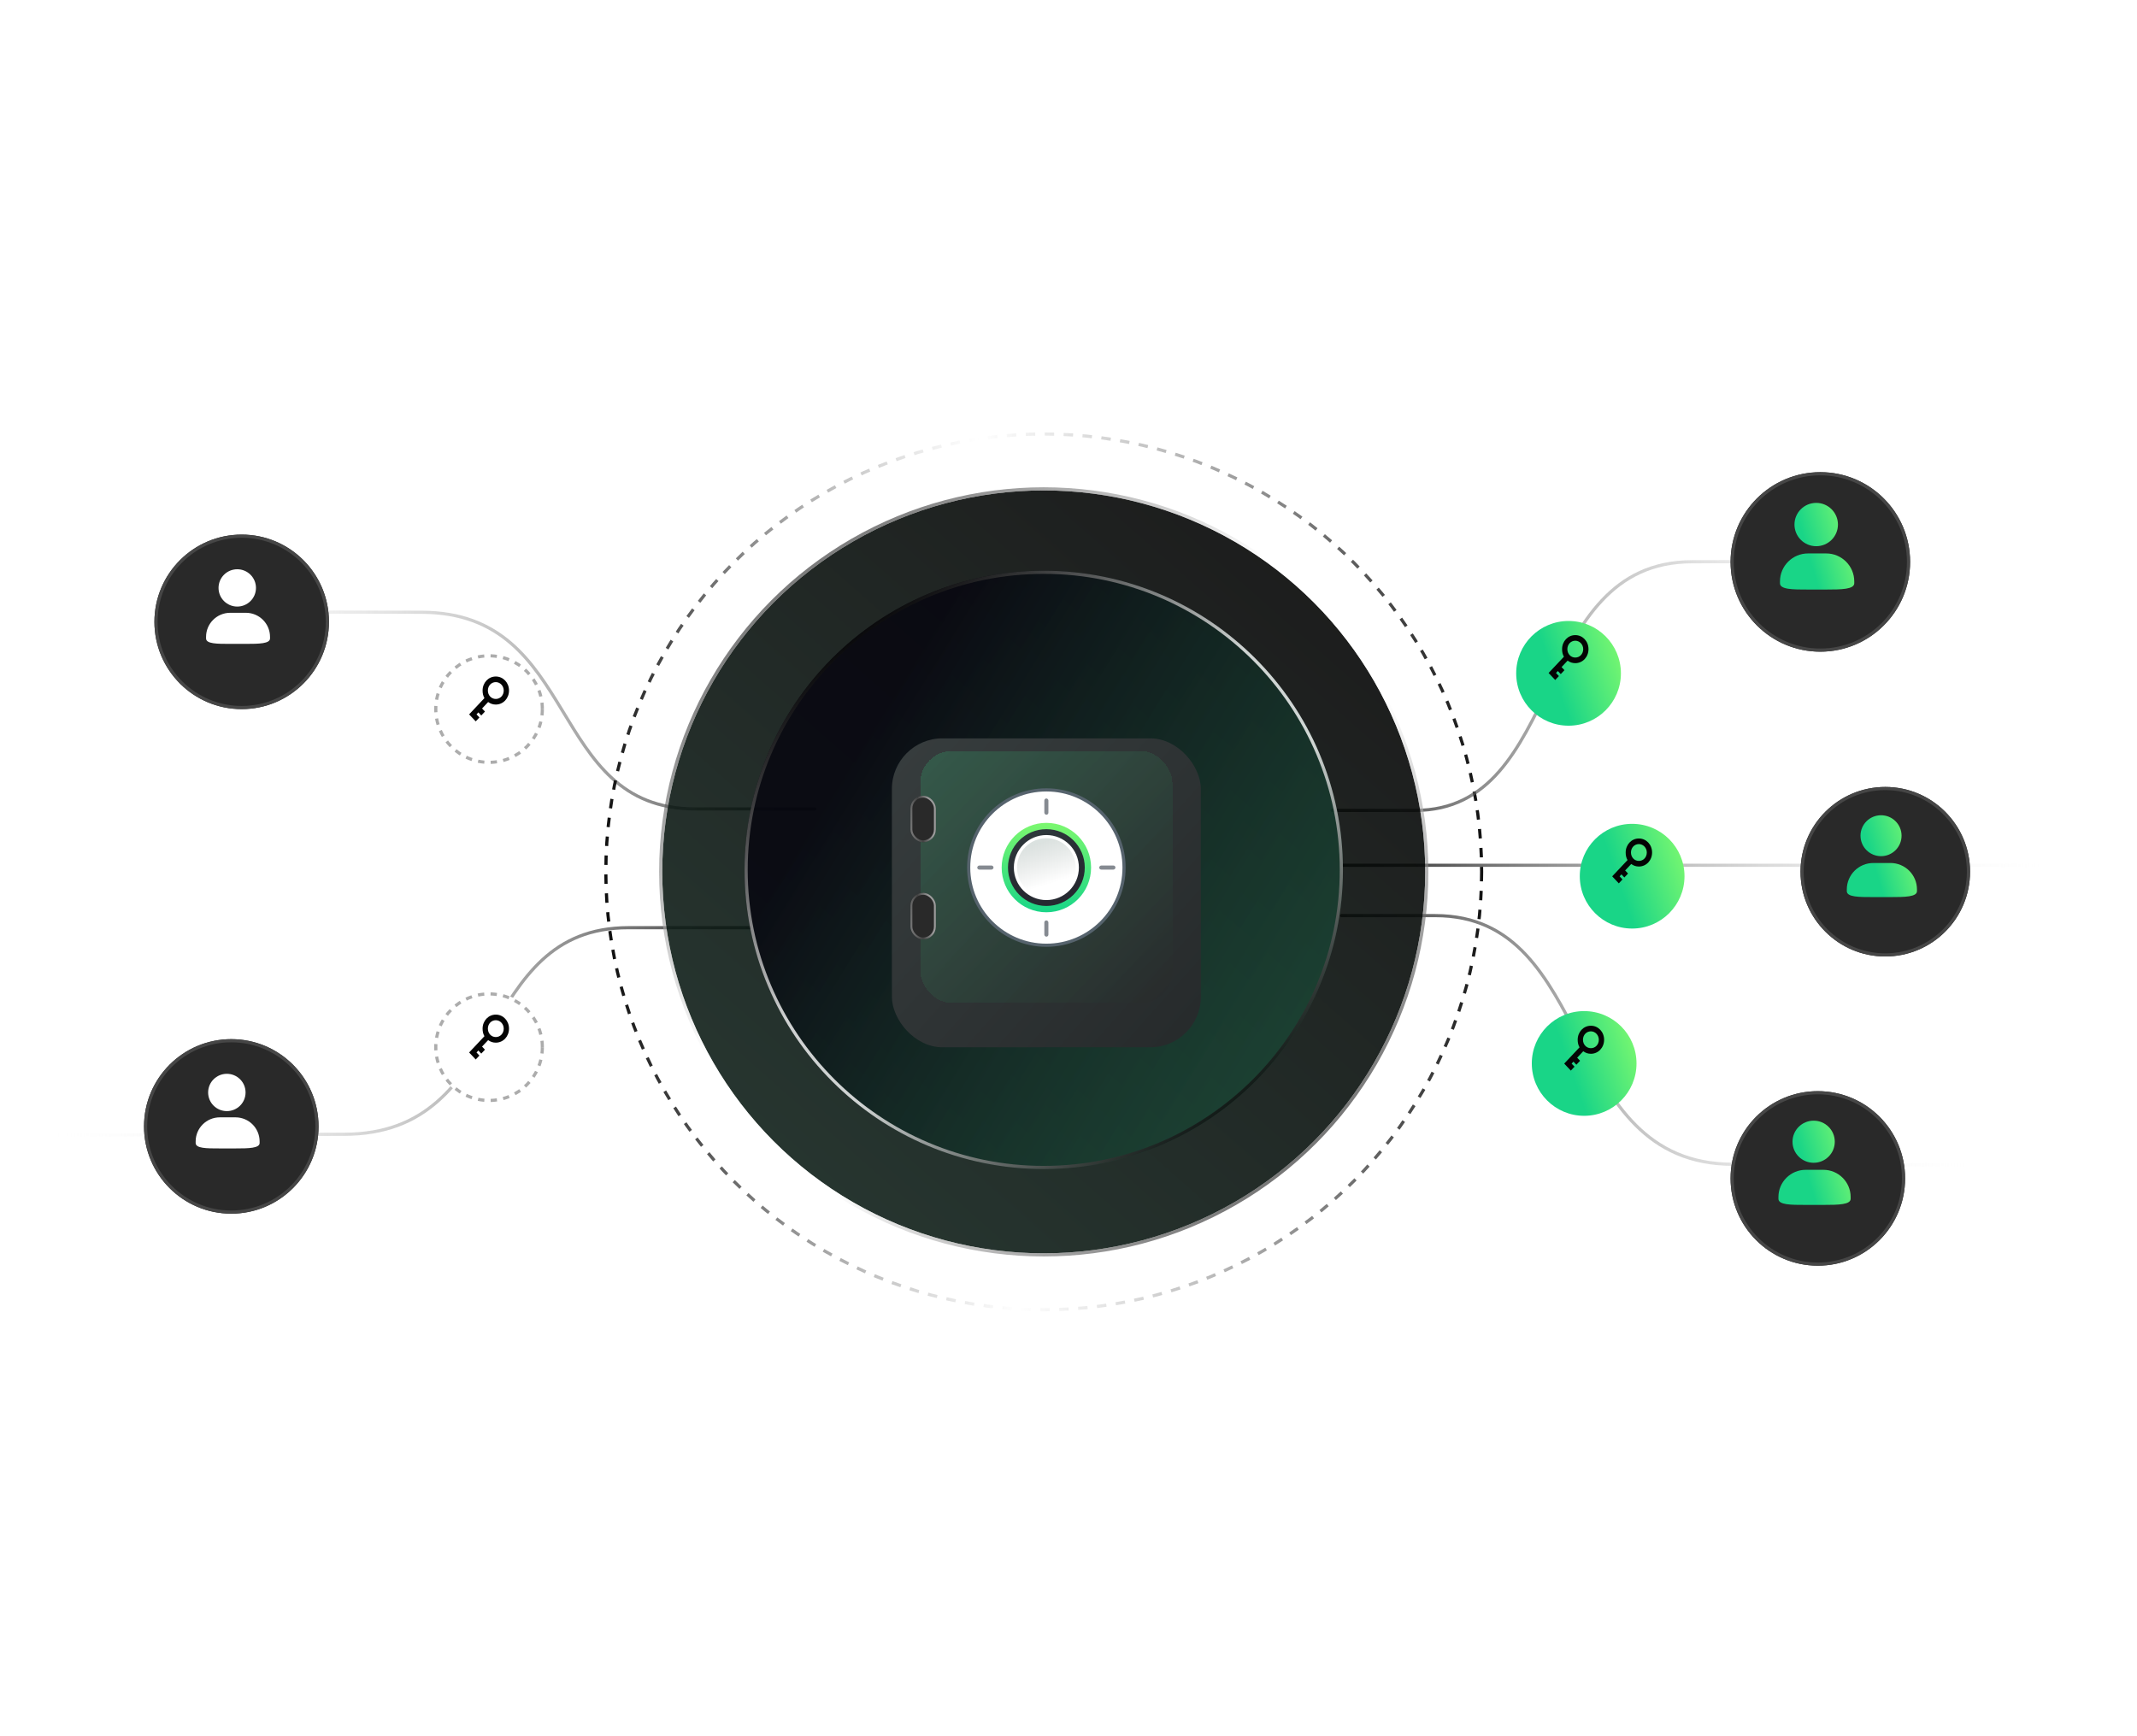 <svg width="677" height="550" viewBox="0 0 677 550" fill="none" xmlns="http://www.w3.org/2000/svg">
  <path d="M257.258 256.274C257.258 256.274 267.368 256.274 220.21 256.274C173.052 256.274 184.114 193.974 133.463 193.974C82.812 193.974 20.302 193.509 4 193.974" stroke="url(#paint0_linear_2067_10767)"/>
  <path d="M236.434 293.908C236.434 293.908 248.104 293.908 199.114 293.908C150.125 293.908 161.616 359.358 108.998 359.358C56.38 359.358 17.302 359.842 0.367 359.358" stroke="url(#paint1_linear_2067_10767)"/>
  <g filter="url(#filter0_d_2067_10767)">
  <circle cx="154.935" cy="220.648" r="17.377" fill="white"/>
  <circle cx="154.935" cy="220.648" r="16.877" stroke="#ACACAC" stroke-dasharray="2 2"/>
  </g>
  <path d="M153.47 221.171C153.052 220.46 152.885 219.661 152.885 218.772C152.885 216.284 154.726 214.329 157.069 214.329C159.413 214.329 161.254 216.284 161.254 218.772C161.254 221.26 159.413 223.215 157.069 223.215C156.149 223.215 155.395 222.948 154.642 222.415L152.717 224.459L153.638 225.436L152.466 226.68L151.545 225.703L150.96 226.325L151.88 227.302L150.709 228.546L148.616 226.325L153.47 221.171ZM157.069 216.106C155.646 216.106 154.558 217.261 154.558 218.772C154.558 220.283 155.646 221.438 157.069 221.438C158.492 221.438 159.58 220.283 159.58 218.772C159.58 217.261 158.408 216.106 157.069 216.106Z" fill="#040404"/>
  <g filter="url(#filter1_d_2067_10767)">
  <circle cx="154.935" cy="327.765" r="17.377" fill="white"/>
  <circle cx="154.935" cy="327.765" r="16.877" stroke="#ACACAC" stroke-dasharray="2 2"/>
  </g>
  <path d="M153.47 328.288C153.052 327.578 152.885 326.778 152.885 325.889C152.885 323.401 154.726 321.446 157.069 321.446C159.413 321.446 161.254 323.401 161.254 325.889C161.254 328.377 159.413 330.332 157.069 330.332C156.149 330.332 155.395 330.066 154.642 329.532L152.717 331.576L153.638 332.554L152.466 333.798L151.545 332.82L150.96 333.442L151.88 334.42L150.709 335.664L148.616 333.442L153.47 328.288ZM157.069 323.223C155.646 323.223 154.558 324.379 154.558 325.889C154.558 327.4 155.646 328.555 157.069 328.555C158.492 328.555 159.58 327.4 159.58 325.889C159.58 324.379 158.408 323.223 157.069 323.223Z" fill="#040404"/>
  <g filter="url(#filter2_d_2067_10767)">
  <circle cx="74.566" cy="193.014" r="27.645" fill="#292929"/>
  <circle cx="74.566" cy="193.014" r="27.145" stroke="#464646"/>
  </g>
  <path d="M75.162 180.35C71.888 180.35 69.232 182.996 69.232 186.26C69.232 189.524 71.888 192.17 75.162 192.17C78.438 192.17 81.092 189.524 81.092 186.26C81.092 182.996 78.44 180.35 75.162 180.35ZM75.162 180.35C71.888 180.35 69.232 182.996 69.232 186.26C69.232 189.524 71.888 192.17 75.162 192.17C78.438 192.17 81.092 189.524 81.092 186.26C81.092 182.996 78.44 180.35 75.162 180.35ZM72.941 194.142C68.709 194.142 65.279 197.56 65.279 201.776V202.268C65.279 203.991 68.709 203.991 72.941 203.991H77.884C82.115 203.991 85.543 203.928 85.543 202.268V201.776C85.543 197.56 82.115 194.142 77.884 194.142H72.941Z" fill="white"/>
  <g filter="url(#filter3_d_2067_10767)">
  <circle cx="71.27" cy="352.865" r="27.645" fill="#292929"/>
  <circle cx="71.27" cy="352.865" r="27.145" stroke="#464646"/>
  </g>
  <path d="M71.866 340.2C68.592 340.2 65.936 342.846 65.936 346.11C65.936 349.375 68.592 352.021 71.866 352.021C75.141 352.021 77.796 349.375 77.796 346.11C77.796 342.846 75.143 340.2 71.866 340.2ZM71.866 340.2C68.592 340.2 65.936 342.846 65.936 346.11C65.936 349.375 68.592 352.021 71.866 352.021C75.141 352.021 77.796 349.375 77.796 346.11C77.796 342.846 75.143 340.2 71.866 340.2ZM69.644 353.993C65.412 353.993 61.982 357.41 61.982 361.626V362.118C61.982 363.841 65.412 363.841 69.644 363.841H74.588C78.818 363.841 82.246 363.778 82.246 362.118V361.626C82.246 357.41 78.818 353.993 74.588 353.993H69.644Z" fill="white"/>
  <circle cx="330.656" cy="276.224" r="138.724" stroke="url(#paint2_linear_2067_10767)" stroke-dasharray="3 3"/>
  <path d="M432.548 256.751C432.548 256.751 400.478 256.751 448.243 256.751C496.009 256.751 484.805 177.972 536.108 177.972C587.412 177.972 622.767 177.507 639.279 177.972" stroke="url(#paint3_linear_2067_10767)"/>
  <path d="M434.127 290.084C434.127 290.084 403.368 290.084 454.675 290.084C505.981 290.084 493.946 368.863 549.053 368.863C604.16 368.863 628.398 369.328 646.133 368.863" stroke="url(#paint4_linear_2067_10767)"/>
  <path d="M645.808 274.126L425.439 274.127" stroke="url(#paint5_linear_2067_10767)"/>
  <g filter="url(#filter4_d_2067_10767)">
  <circle cx="574.681" cy="174.029" r="28.435" fill="#292929"/>
  <circle cx="574.681" cy="174.029" r="27.935" stroke="#464646"/>
  </g>
  <path d="M575.373 159.322C571.571 159.322 568.487 162.395 568.487 166.186C568.487 169.977 571.571 173.049 575.373 173.049C579.177 173.049 582.26 169.977 582.26 166.186C582.26 162.395 579.179 159.322 575.373 159.322ZM575.373 159.322C571.571 159.322 568.487 162.395 568.487 166.186C568.487 169.977 571.571 173.049 575.373 173.049C579.177 173.049 582.26 169.977 582.26 166.186C582.26 162.395 579.179 159.322 575.373 159.322ZM572.793 175.339C567.879 175.339 563.896 179.308 563.896 184.204V184.775C563.896 186.776 567.879 186.776 572.793 186.776H578.534C583.447 186.776 587.428 186.703 587.428 184.775V184.204C587.428 179.308 583.447 175.339 578.534 175.339H572.793Z" fill="url(#paint6_linear_2067_10767)"/>
  <g filter="url(#filter5_d_2067_10767)">
  <circle cx="595.256" cy="272.175" r="26.855" fill="#292929"/>
  <circle cx="595.256" cy="272.175" r="26.355" stroke="#464646"/>
  </g>
  <path d="M595.91 258.285C592.319 258.285 589.406 261.187 589.406 264.767C589.406 268.348 592.319 271.25 595.91 271.25C599.502 271.25 602.414 268.348 602.414 264.767C602.414 261.187 599.504 258.285 595.91 258.285ZM595.91 258.285C592.319 258.285 589.406 261.187 589.406 264.767C589.406 268.348 592.319 271.25 595.91 271.25C599.502 271.25 602.414 268.348 602.414 264.767C602.414 261.187 599.504 258.285 595.91 258.285ZM593.473 273.412C588.832 273.412 585.07 277.161 585.07 281.785V282.324C585.07 284.214 588.832 284.214 593.473 284.214H598.895C603.535 284.214 607.295 284.145 607.295 282.324V281.785C607.295 277.161 603.535 273.412 598.895 273.412H593.473Z" fill="url(#paint7_linear_2067_10767)"/>
  <g filter="url(#filter6_d_2067_10767)">
  <circle cx="573.891" cy="369.344" r="27.645" fill="#292929"/>
  <circle cx="573.891" cy="369.344" r="27.145" stroke="#464646"/>
  </g>
  <path d="M574.563 355.045C570.867 355.045 567.868 358.032 567.868 361.718C567.868 365.403 570.867 368.391 574.563 368.391C578.262 368.391 581.259 365.403 581.259 361.718C581.259 358.032 578.264 355.045 574.563 355.045ZM574.563 355.045C570.867 355.045 567.868 358.032 567.868 361.718C567.868 365.403 570.867 368.391 574.563 368.391C578.262 368.391 581.259 365.403 581.259 361.718C581.259 358.032 578.264 355.045 574.563 355.045ZM572.055 370.617C567.277 370.617 563.405 374.476 563.405 379.236V379.791C563.405 381.737 567.277 381.737 572.055 381.737H577.637C582.413 381.737 586.283 381.665 586.283 379.791V379.236C586.283 374.476 582.413 370.617 577.637 370.617H572.055Z" fill="url(#paint8_linear_2067_10767)"/>
  <g filter="url(#filter7_d_2067_10767)">
  <circle cx="517.062" cy="272.594" r="16.587" fill="url(#paint9_linear_2067_10767)"/>
  </g>
  <path d="M515.598 272.487C515.179 271.776 515.012 270.976 515.012 270.087C515.012 267.599 516.853 265.645 519.197 265.645C521.54 265.645 523.381 267.599 523.381 270.087C523.381 272.576 521.54 274.53 519.197 274.53C518.276 274.53 517.523 274.264 516.77 273.731L514.845 275.774L515.765 276.752L514.594 277.996L513.673 277.018L513.087 277.64L514.008 278.618L512.836 279.862L510.744 277.64L515.598 272.487ZM519.197 267.422C517.774 267.422 516.686 268.577 516.686 270.087C516.686 271.598 517.774 272.753 519.197 272.753C520.619 272.753 521.707 271.598 521.707 270.087C521.707 268.577 520.536 267.422 519.197 267.422Z" fill="#040404"/>
  <g filter="url(#filter8_d_2067_10767)">
  <circle cx="496.916" cy="208.324" r="16.587" fill="url(#paint10_linear_2067_10767)"/>
  </g>
  <path d="M495.45 208.057C495.031 207.346 494.864 206.546 494.864 205.658C494.864 203.17 496.705 201.215 499.049 201.215C501.392 201.215 503.233 203.17 503.233 205.658C503.233 208.146 501.392 210.101 499.049 210.101C498.128 210.101 497.375 209.834 496.622 209.301L494.697 211.345L495.617 212.322L494.446 213.566L493.525 212.589L492.939 213.211L493.86 214.188L492.688 215.432L490.596 213.211L495.45 208.057ZM499.049 202.992C497.626 202.992 496.538 204.147 496.538 205.658C496.538 207.168 497.626 208.324 499.049 208.324C500.471 208.324 501.56 207.168 501.56 205.658C501.56 204.147 500.388 202.992 499.049 202.992Z" fill="#040404"/>
  <g filter="url(#filter9_d_2067_10767)">
  <circle cx="501.859" cy="331.919" r="16.587" fill="url(#paint11_linear_2067_10767)"/>
  </g>
  <path d="M500.395 331.812C499.977 331.101 499.809 330.301 499.809 329.413C499.809 326.925 501.651 324.97 503.994 324.97C506.337 324.97 508.179 326.925 508.179 329.413C508.179 331.901 506.337 333.856 503.994 333.856C503.073 333.856 502.32 333.589 501.567 333.056L499.642 335.1L500.563 336.077L499.391 337.321L498.47 336.344L497.884 336.966L498.805 337.943L497.633 339.187L495.541 336.966L500.395 331.812ZM503.994 326.747C502.571 326.747 501.483 327.902 501.483 329.413C501.483 330.923 502.571 332.078 503.994 332.078C505.417 332.078 506.505 330.923 506.505 329.413C506.505 327.902 505.333 326.747 503.994 326.747Z" fill="#040404"/>
  <circle cx="330.656" cy="276.225" r="120.848" fill="url(#paint12_linear_2067_10767)" fill-opacity="0.9"/>
  <circle cx="330.656" cy="276.225" r="121.348" stroke="url(#paint13_linear_2067_10767)" stroke-opacity="0.6"/>
  <circle cx="330.656" cy="275.594" r="94.782" fill="url(#paint14_linear_2067_10767)" fill-opacity="0.8"/>
  <circle cx="330.656" cy="275.594" r="94.282" stroke="url(#paint15_linear_2067_10767)" stroke-opacity="0.8"/>
  <g filter="url(#filter10_d_2067_10767)">
  <rect x="282.555" y="225.927" width="97.865" height="97.865" rx="16" fill="url(#paint16_linear_2067_10767)"/>
  </g>
  <g filter="url(#filter11_d_2067_10767)">
  <rect x="291.569" y="234.939" width="79.838" height="79.838" rx="10" fill="url(#paint17_linear_2067_10767)" fill-opacity="0.3" shape-rendering="crispEdges"/>
  </g>
  <circle cx="331.488" cy="274.859" r="24.61" fill="white" stroke="#56636D"/>
  <circle cx="331.489" cy="274.859" r="13.165" fill="#262931"/>
  <circle cx="331.489" cy="274.859" r="13.165" fill="url(#paint18_linear_2067_10767)" fill-opacity="0.2"/>
  <circle cx="331.489" cy="274.859" r="13.165" stroke="url(#paint19_linear_2067_10767)" stroke-width="2"/>
  <circle cx="331.487" cy="274.859" r="9.802" fill="white"/>
  <circle cx="331.487" cy="274.859" r="9.802" fill="url(#paint20_linear_2067_10767)" fill-opacity="0.2"/>
  <circle cx="331.487" cy="274.859" r="9.802" stroke="white"/>
  <rect x="288.441" y="252.111" width="8.029" height="14.719" rx="4.014" fill="#292929"/>
  <rect x="288.741" y="252.411" width="7.429" height="14.119" rx="3.714" stroke="url(#paint21_linear_2067_10767)" stroke-opacity="0.6" stroke-width="0.6"/>
  <rect x="288.441" y="282.889" width="8.029" height="14.719" rx="4.014" fill="#292929"/>
  <rect x="288.741" y="283.189" width="7.429" height="14.119" rx="3.714" stroke="url(#paint22_linear_2067_10767)" stroke-opacity="0.6" stroke-width="0.6"/>
  <rect x="330.845" y="252.968" width="1.288" height="5.151" rx="0.644" fill="#858A91"/>
  <rect x="330.844" y="291.599" width="1.288" height="5.151" rx="0.644" fill="#858A91"/>
  <rect x="353.377" y="274.215" width="1.288" height="5.151" rx="0.644" transform="rotate(90 353.377 274.215)" fill="#858A91"/>
  <rect x="314.746" y="274.215" width="1.288" height="5.151" rx="0.644" transform="rotate(90 314.746 274.215)" fill="#858A91"/>
  <defs>
  <filter id="filter0_d_2067_10767" x="131.558" y="201.271" width="46.753" height="46.754" filterUnits="userSpaceOnUse" color-interpolation-filters="sRGB">
  <feFlood flood-opacity="0" result="BackgroundImageFix"/>
  <feColorMatrix in="SourceAlpha" type="matrix" values="0 0 0 0 0 0 0 0 0 0 0 0 0 0 0 0 0 0 127 0" result="hardAlpha"/>
  <feOffset dy="4"/>
  <feGaussianBlur stdDeviation="3"/>
  <feComposite in2="hardAlpha" operator="out"/>
  <feColorMatrix type="matrix" values="0 0 0 0 0.304 0 0 0 0 0.304 0 0 0 0 0.304 0 0 0 0.5 0"/>
  <feBlend mode="normal" in2="BackgroundImageFix" result="effect1_dropShadow_2067_10767"/>
  <feBlend mode="normal" in="SourceGraphic" in2="effect1_dropShadow_2067_10767" result="shape"/>
  </filter>
  <filter id="filter1_d_2067_10767" x="131.558" y="308.389" width="46.753" height="46.754" filterUnits="userSpaceOnUse" color-interpolation-filters="sRGB">
  <feFlood flood-opacity="0" result="BackgroundImageFix"/>
  <feColorMatrix in="SourceAlpha" type="matrix" values="0 0 0 0 0 0 0 0 0 0 0 0 0 0 0 0 0 0 127 0" result="hardAlpha"/>
  <feOffset dy="4"/>
  <feGaussianBlur stdDeviation="3"/>
  <feComposite in2="hardAlpha" operator="out"/>
  <feColorMatrix type="matrix" values="0 0 0 0 0.304 0 0 0 0 0.304 0 0 0 0 0.304 0 0 0 0.5 0"/>
  <feBlend mode="normal" in2="BackgroundImageFix" result="effect1_dropShadow_2067_10767"/>
  <feBlend mode="normal" in="SourceGraphic" in2="effect1_dropShadow_2067_10767" result="shape"/>
  </filter>
  <filter id="filter2_d_2067_10767" x="44.921" y="165.369" width="63.29" height="63.29" filterUnits="userSpaceOnUse" color-interpolation-filters="sRGB">
  <feFlood flood-opacity="0" result="BackgroundImageFix"/>
  <feColorMatrix in="SourceAlpha" type="matrix" values="0 0 0 0 0 0 0 0 0 0 0 0 0 0 0 0 0 0 127 0" result="hardAlpha"/>
  <feOffset dx="2" dy="4"/>
  <feGaussianBlur stdDeviation="2"/>
  <feComposite in2="hardAlpha" operator="out"/>
  <feColorMatrix type="matrix" values="0 0 0 0 0.405 0 0 0 0 0.405 0 0 0 0 0.405 0 0 0 0.5 0"/>
  <feBlend mode="normal" in2="BackgroundImageFix" result="effect1_dropShadow_2067_10767"/>
  <feBlend mode="normal" in="SourceGraphic" in2="effect1_dropShadow_2067_10767" result="shape"/>
  </filter>
  <filter id="filter3_d_2067_10767" x="41.626" y="325.22" width="63.29" height="63.29" filterUnits="userSpaceOnUse" color-interpolation-filters="sRGB">
  <feFlood flood-opacity="0" result="BackgroundImageFix"/>
  <feColorMatrix in="SourceAlpha" type="matrix" values="0 0 0 0 0 0 0 0 0 0 0 0 0 0 0 0 0 0 127 0" result="hardAlpha"/>
  <feOffset dx="2" dy="4"/>
  <feGaussianBlur stdDeviation="2"/>
  <feComposite in2="hardAlpha" operator="out"/>
  <feColorMatrix type="matrix" values="0 0 0 0 0.405 0 0 0 0 0.405 0 0 0 0 0.405 0 0 0 0.5 0"/>
  <feBlend mode="normal" in2="BackgroundImageFix" result="effect1_dropShadow_2067_10767"/>
  <feBlend mode="normal" in="SourceGraphic" in2="effect1_dropShadow_2067_10767" result="shape"/>
  </filter>
  <filter id="filter4_d_2067_10767" x="544.246" y="145.595" width="64.87" height="64.869" filterUnits="userSpaceOnUse" color-interpolation-filters="sRGB">
  <feFlood flood-opacity="0" result="BackgroundImageFix"/>
  <feColorMatrix in="SourceAlpha" type="matrix" values="0 0 0 0 0 0 0 0 0 0 0 0 0 0 0 0 0 0 127 0" result="hardAlpha"/>
  <feOffset dx="2" dy="4"/>
  <feGaussianBlur stdDeviation="2"/>
  <feComposite in2="hardAlpha" operator="out"/>
  <feColorMatrix type="matrix" values="0 0 0 0 0.405 0 0 0 0 0.405 0 0 0 0 0.405 0 0 0 0.5 0"/>
  <feBlend mode="normal" in2="BackgroundImageFix" result="effect1_dropShadow_2067_10767"/>
  <feBlend mode="normal" in="SourceGraphic" in2="effect1_dropShadow_2067_10767" result="shape"/>
  </filter>
  <filter id="filter5_d_2067_10767" x="566.401" y="245.32" width="61.71" height="61.71" filterUnits="userSpaceOnUse" color-interpolation-filters="sRGB">
  <feFlood flood-opacity="0" result="BackgroundImageFix"/>
  <feColorMatrix in="SourceAlpha" type="matrix" values="0 0 0 0 0 0 0 0 0 0 0 0 0 0 0 0 0 0 127 0" result="hardAlpha"/>
  <feOffset dx="2" dy="4"/>
  <feGaussianBlur stdDeviation="2"/>
  <feComposite in2="hardAlpha" operator="out"/>
  <feColorMatrix type="matrix" values="0 0 0 0 0.405 0 0 0 0 0.405 0 0 0 0 0.405 0 0 0 0.5 0"/>
  <feBlend mode="normal" in2="BackgroundImageFix" result="effect1_dropShadow_2067_10767"/>
  <feBlend mode="normal" in="SourceGraphic" in2="effect1_dropShadow_2067_10767" result="shape"/>
  </filter>
  <filter id="filter6_d_2067_10767" x="544.246" y="341.699" width="63.29" height="63.29" filterUnits="userSpaceOnUse" color-interpolation-filters="sRGB">
  <feFlood flood-opacity="0" result="BackgroundImageFix"/>
  <feColorMatrix in="SourceAlpha" type="matrix" values="0 0 0 0 0 0 0 0 0 0 0 0 0 0 0 0 0 0 127 0" result="hardAlpha"/>
  <feOffset dx="2" dy="4"/>
  <feGaussianBlur stdDeviation="2"/>
  <feComposite in2="hardAlpha" operator="out"/>
  <feColorMatrix type="matrix" values="0 0 0 0 0.405 0 0 0 0 0.405 0 0 0 0 0.405 0 0 0 0.5 0"/>
  <feBlend mode="normal" in2="BackgroundImageFix" result="effect1_dropShadow_2067_10767"/>
  <feBlend mode="normal" in="SourceGraphic" in2="effect1_dropShadow_2067_10767" result="shape"/>
  </filter>
  <filter id="filter7_d_2067_10767" x="494.475" y="255.007" width="45.174" height="45.174" filterUnits="userSpaceOnUse" color-interpolation-filters="sRGB">
  <feFlood flood-opacity="0" result="BackgroundImageFix"/>
  <feColorMatrix in="SourceAlpha" type="matrix" values="0 0 0 0 0 0 0 0 0 0 0 0 0 0 0 0 0 0 127 0" result="hardAlpha"/>
  <feOffset dy="5"/>
  <feGaussianBlur stdDeviation="3"/>
  <feComposite in2="hardAlpha" operator="out"/>
  <feColorMatrix type="matrix" values="0 0 0 0 0.44 0 0 0 0 0.441 0 0 0 0 0.447 0 0 0 0.6 0"/>
  <feBlend mode="normal" in2="BackgroundImageFix" result="effect1_dropShadow_2067_10767"/>
  <feBlend mode="normal" in="SourceGraphic" in2="effect1_dropShadow_2067_10767" result="shape"/>
  </filter>
  <filter id="filter8_d_2067_10767" x="474.329" y="190.737" width="45.174" height="45.174" filterUnits="userSpaceOnUse" color-interpolation-filters="sRGB">
  <feFlood flood-opacity="0" result="BackgroundImageFix"/>
  <feColorMatrix in="SourceAlpha" type="matrix" values="0 0 0 0 0 0 0 0 0 0 0 0 0 0 0 0 0 0 127 0" result="hardAlpha"/>
  <feOffset dy="5"/>
  <feGaussianBlur stdDeviation="3"/>
  <feComposite in2="hardAlpha" operator="out"/>
  <feColorMatrix type="matrix" values="0 0 0 0 0.44 0 0 0 0 0.441 0 0 0 0 0.447 0 0 0 0.6 0"/>
  <feBlend mode="normal" in2="BackgroundImageFix" result="effect1_dropShadow_2067_10767"/>
  <feBlend mode="normal" in="SourceGraphic" in2="effect1_dropShadow_2067_10767" result="shape"/>
  </filter>
  <filter id="filter9_d_2067_10767" x="479.272" y="314.332" width="45.174" height="45.174" filterUnits="userSpaceOnUse" color-interpolation-filters="sRGB">
  <feFlood flood-opacity="0" result="BackgroundImageFix"/>
  <feColorMatrix in="SourceAlpha" type="matrix" values="0 0 0 0 0 0 0 0 0 0 0 0 0 0 0 0 0 0 127 0" result="hardAlpha"/>
  <feOffset dy="5"/>
  <feGaussianBlur stdDeviation="3"/>
  <feComposite in2="hardAlpha" operator="out"/>
  <feColorMatrix type="matrix" values="0 0 0 0 0.44 0 0 0 0 0.441 0 0 0 0 0.447 0 0 0 0.6 0"/>
  <feBlend mode="normal" in2="BackgroundImageFix" result="effect1_dropShadow_2067_10767"/>
  <feBlend mode="normal" in="SourceGraphic" in2="effect1_dropShadow_2067_10767" result="shape"/>
  </filter>
  <filter id="filter10_d_2067_10767" x="272.555" y="223.927" width="117.865" height="117.865" filterUnits="userSpaceOnUse" color-interpolation-filters="sRGB">
  <feFlood flood-opacity="0" result="BackgroundImageFix"/>
  <feColorMatrix in="SourceAlpha" type="matrix" values="0 0 0 0 0 0 0 0 0 0 0 0 0 0 0 0 0 0 127 0" result="hardAlpha"/>
  <feOffset dy="8"/>
  <feGaussianBlur stdDeviation="5"/>
  <feComposite in2="hardAlpha" operator="out"/>
  <feColorMatrix type="matrix" values="0 0 0 0 0.103 0 0 0 0 0.103 0 0 0 0 0.103 0 0 0 0.6 0"/>
  <feBlend mode="normal" in2="BackgroundImageFix" result="effect1_dropShadow_2067_10767"/>
  <feBlend mode="normal" in="SourceGraphic" in2="effect1_dropShadow_2067_10767" result="shape"/>
  </filter>
  <filter id="filter11_d_2067_10767" x="283.569" y="229.939" width="95.837" height="95.838" filterUnits="userSpaceOnUse" color-interpolation-filters="sRGB">
  <feFlood flood-opacity="0" result="BackgroundImageFix"/>
  <feColorMatrix in="SourceAlpha" type="matrix" values="0 0 0 0 0 0 0 0 0 0 0 0 0 0 0 0 0 0 127 0" result="hardAlpha"/>
  <feOffset dy="3"/>
  <feGaussianBlur stdDeviation="4"/>
  <feComposite in2="hardAlpha" operator="out"/>
  <feColorMatrix type="matrix" values="0 0 0 0 0.103 0 0 0 0 0.103 0 0 0 0 0.103 0 0 0 1 0"/>
  <feBlend mode="normal" in2="BackgroundImageFix" result="effect1_dropShadow_2067_10767"/>
  <feBlend mode="normal" in="SourceGraphic" in2="effect1_dropShadow_2067_10767" result="shape"/>
  </filter>
  <linearGradient id="paint0_linear_2067_10767" x1="284.834" y1="216.781" x2="42.059" y2="216.781" gradientUnits="userSpaceOnUse">
  <stop/>
  <stop offset="1" stop-color="white" stop-opacity="0"/>
  </linearGradient>
  <linearGradient id="paint1_linear_2067_10767" x1="266.248" y1="334.98" x2="14.044" y2="334.98" gradientUnits="userSpaceOnUse">
  <stop/>
  <stop offset="1" stop-color="white" stop-opacity="0"/>
  </linearGradient>
  <linearGradient id="paint2_linear_2067_10767" x1="553.414" y1="261.374" x2="99.901" y2="283.078" gradientUnits="userSpaceOnUse">
  <stop offset="0.168"/>
  <stop offset="0.524" stop-color="white" stop-opacity="0.53"/>
  <stop offset="0.808"/>
  </linearGradient>
  <linearGradient id="paint3_linear_2067_10767" x1="398.689" y1="206.846" x2="611.033" y2="206.846" gradientUnits="userSpaceOnUse">
  <stop/>
  <stop offset="1" stop-color="white" stop-opacity="0"/>
  </linearGradient>
  <linearGradient id="paint4_linear_2067_10767" x1="399.957" y1="339.989" x2="627.798" y2="339.989" gradientUnits="userSpaceOnUse">
  <stop/>
  <stop offset="1" stop-color="white" stop-opacity="0"/>
  </linearGradient>
  <linearGradient id="paint5_linear_2067_10767" x1="409.734" y1="274.127" x2="653" y2="274.448" gradientUnits="userSpaceOnUse">
  <stop/>
  <stop offset="1" stop-color="white" stop-opacity="0"/>
  </linearGradient>
  <linearGradient id="paint6_linear_2067_10767" x1="574.224" y1="180.058" x2="592.667" y2="174.581" gradientUnits="userSpaceOnUse">
  <stop stop-color="#19D587"/>
  <stop offset="1" stop-color="#89FD6C"/>
  </linearGradient>
  <linearGradient id="paint7_linear_2067_10767" x1="594.825" y1="277.869" x2="612.243" y2="272.696" gradientUnits="userSpaceOnUse">
  <stop stop-color="#19D587"/>
  <stop offset="1" stop-color="#89FD6C"/>
  </linearGradient>
  <linearGradient id="paint8_linear_2067_10767" x1="573.446" y1="375.205" x2="591.377" y2="369.88" gradientUnits="userSpaceOnUse">
  <stop stop-color="#19D587"/>
  <stop offset="1" stop-color="#89FD6C"/>
  </linearGradient>
  <linearGradient id="paint9_linear_2067_10767" x1="515.035" y1="281.062" x2="540.295" y2="272.31" gradientUnits="userSpaceOnUse">
  <stop stop-color="#19D587"/>
  <stop offset="1" stop-color="#89FD6C"/>
  </linearGradient>
  <linearGradient id="paint10_linear_2067_10767" x1="494.889" y1="216.793" x2="520.149" y2="208.041" gradientUnits="userSpaceOnUse">
  <stop stop-color="#19D587"/>
  <stop offset="1" stop-color="#89FD6C"/>
  </linearGradient>
  <linearGradient id="paint11_linear_2067_10767" x1="499.832" y1="340.388" x2="525.093" y2="331.636" gradientUnits="userSpaceOnUse">
  <stop stop-color="#19D587"/>
  <stop offset="1" stop-color="#89FD6C"/>
  </linearGradient>
  <linearGradient id="paint12_linear_2067_10767" x1="419.5" y1="181.449" x2="186" y2="446.449" gradientUnits="userSpaceOnUse">
  <stop stop-color="#040404"/>
  <stop offset="1" stop-color="#132A21"/>
  </linearGradient>
  <linearGradient id="paint13_linear_2067_10767" x1="434" y1="359.449" x2="252" y2="155.449" gradientUnits="userSpaceOnUse">
  <stop stop-color="#040404"/>
  <stop offset="0.361" stop-color="white"/>
  <stop offset="0.582" stop-color="white"/>
  <stop offset="0.971" stop-color="#040404"/>
  </linearGradient>
  <linearGradient id="paint14_linear_2067_10767" x1="291" y1="206.948" x2="686.33" y2="451.879" gradientUnits="userSpaceOnUse">
  <stop stop-color="#05040E"/>
  <stop offset="1" stop-color="#38DC8B" stop-opacity="0.2"/>
  </linearGradient>
  <linearGradient id="paint15_linear_2067_10767" x1="270.5" y1="199.948" x2="392.5" y2="352.448" gradientUnits="userSpaceOnUse">
  <stop stop-color="#040404"/>
  <stop offset="0.423" stop-color="white"/>
  <stop offset="0.606" stop-color="white"/>
  <stop offset="1" stop-color="#040404"/>
  </linearGradient>
  <linearGradient id="paint16_linear_2067_10767" x1="270.5" y1="225.449" x2="380" y2="323.449" gradientUnits="userSpaceOnUse">
  <stop stop-color="#383E3F"/>
  <stop offset="1" stop-color="#262A2B"/>
  </linearGradient>
  <linearGradient id="paint17_linear_2067_10767" x1="257.5" y1="194.448" x2="371" y2="314.448" gradientUnits="userSpaceOnUse">
  <stop stop-color="#38DC8B"/>
  <stop offset="1" stop-color="#282828"/>
  </linearGradient>
  <linearGradient id="paint18_linear_2067_10767" x1="347.816" y1="277.388" x2="342.398" y2="259.921" gradientUnits="userSpaceOnUse">
  <stop stop-color="#374742" stop-opacity="0"/>
  <stop offset="1" stop-color="#4D6C62"/>
  </linearGradient>
  <linearGradient id="paint19_linear_2067_10767" x1="331.489" y1="260.694" x2="331.489" y2="289.024" gradientUnits="userSpaceOnUse">
  <stop stop-color="#7CF86F"/>
  <stop offset="1" stop-color="#19D587"/>
  </linearGradient>
  <linearGradient id="paint20_linear_2067_10767" x1="343.361" y1="276.699" x2="339.421" y2="263.995" gradientUnits="userSpaceOnUse">
  <stop stop-color="#374742" stop-opacity="0"/>
  <stop offset="1" stop-color="#4D6C62"/>
  </linearGradient>
  <linearGradient id="paint21_linear_2067_10767" x1="294.113" y1="252.71" x2="280.929" y2="254.358" gradientUnits="userSpaceOnUse">
  <stop stop-color="#E8E8E8"/>
  <stop offset="0.255" stop-color="#545454"/>
  <stop offset="0.745" stop-color="white"/>
  <stop offset="0.995" stop-color="#202020"/>
  </linearGradient>
  <linearGradient id="paint22_linear_2067_10767" x1="294.113" y1="283.487" x2="280.929" y2="285.135" gradientUnits="userSpaceOnUse">
  <stop stop-color="#E8E8E8"/>
  <stop offset="0.255" stop-color="#545454"/>
  <stop offset="0.745" stop-color="white"/>
  <stop offset="0.995" stop-color="#202020"/>
  </linearGradient>
  </defs>
  </svg>
